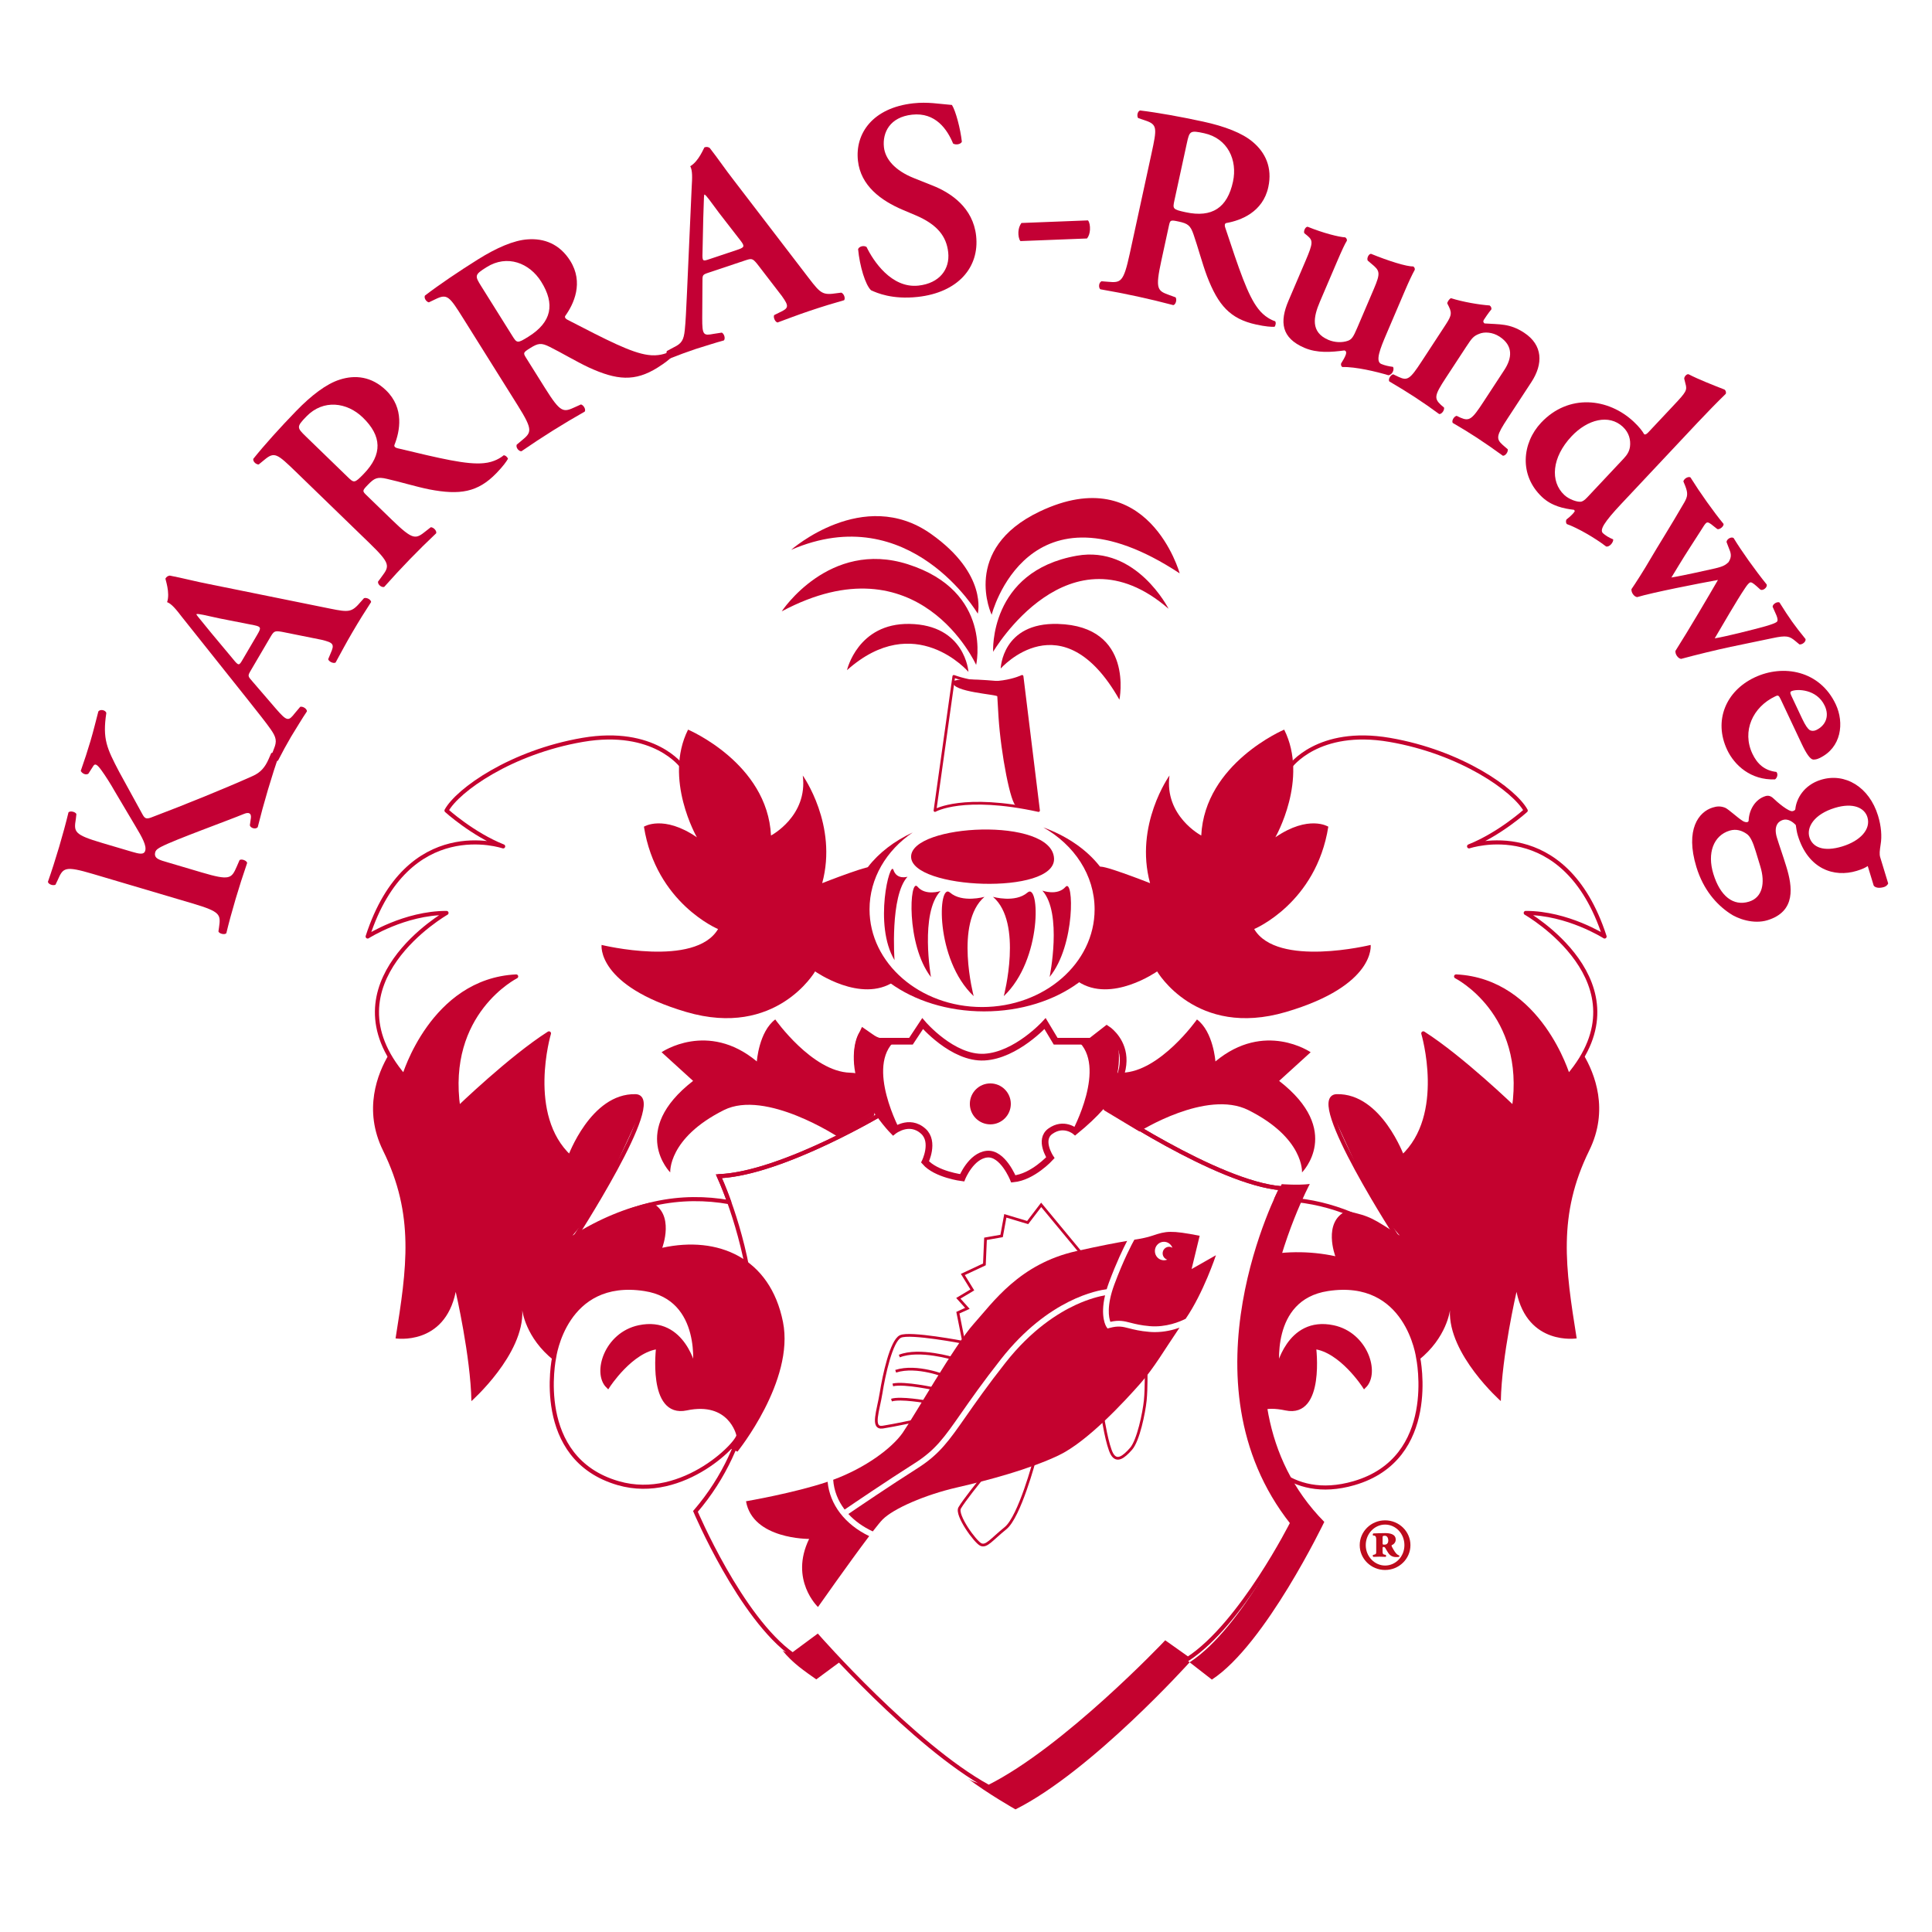 <?xml version="1.0" encoding="utf-8"?>
<!-- Generator: Adobe Illustrator 15.0.0, SVG Export Plug-In . SVG Version: 6.00 Build 0)  -->
<!DOCTYPE svg PUBLIC "-//W3C//DTD SVG 1.1//EN" "http://www.w3.org/Graphics/SVG/1.1/DTD/svg11.dtd">
<svg version="1.1" id="Ebene_1" xmlns="http://www.w3.org/2000/svg" xmlns:xlink="http://www.w3.org/1999/xlink" x="0px" y="0px"
	 width="360px" height="360px" viewBox="0 0 360 360" enable-background="new 0 0 360 360" xml:space="preserve">
<g>
	<defs>
		<rect id="SVGID_1_" x="63.922" y="89.352" width="239.246" height="247.803"/>
	</defs>
	<clipPath id="SVGID_2_">
		<use xlink:href="#SVGID_1_"  overflow="visible"/>
	</clipPath>
	<path clip-path="url(#SVGID_2_)" fill="#C4022F" d="M207.092,174.225l-6.217,8.67c6.204,4.139,14.738-1.887,14.738-1.887
		s7.233,12.492,24.005,7.561c16.77-4.932,15.784-12.495,15.784-12.495s-17.428,4.274-21.704-2.958c0,0,11.551-4.796,13.813-19.075
		c0,0-3.618-2.299-9.866,1.976c0,0,6.248-10.852,1.644-20.06c0,0-14.796,6.25-15.454,19.73c0,0-6.904-3.619-5.919-11.182
		c0,0-6.577,9.208-3.619,20.06c0,0-10.133-4.005-9.396-2.879C209.942,170.237,207.092,174.225,207.092,174.225"/>
	<path clip-path="url(#SVGID_2_)" fill="#C4022F" d="M205.739,206.894l6.58,3.948c0,0,12.486-7.893,20.283-3.995
		c10.455,5.228,10.007,11.619,10.007,11.619s7.746-7.746-4.26-17.057l5.873-5.341c0,0-8.59-5.916-17.747,1.715
		c0,0-0.383-5.533-3.438-7.824c0,0-6.868,9.734-13.931,9.926C202.048,200.076,205.739,206.894,205.739,206.894"/>
	<path clip-path="url(#SVGID_2_)" fill="#C4022F" d="M160.406,174.225l6.217,8.67c-6.205,4.139-14.739-1.887-14.739-1.887
		s-7.233,12.492-24.004,7.561c-16.769-4.932-15.784-12.495-15.784-12.495s17.427,4.274,21.704-2.958c0,0-11.548-4.796-13.813-19.075
		c0,0,3.618-2.299,9.866,1.976c0,0-6.248-10.852-1.643-20.06c0,0,14.796,6.25,15.454,19.73c0,0,6.905-3.619,5.919-11.182
		c0,0,6.578,9.208,3.619,20.06c0,0,10.133-4.005,9.396-2.879C157.556,170.237,160.406,174.225,160.406,174.225"/>
	<path clip-path="url(#SVGID_2_)" fill="#C4022F" d="M183.445,167.111c0,0-4.15,1.189-6.435-0.804
		c-2.289-1.994-2.818,12.468,4.421,19.308C181.432,185.615,177.813,171.939,183.445,167.111"/>
	<path clip-path="url(#SVGID_2_)" fill="#C4022F" d="M198.547,165.256c-1.531,1.733-4.313,0.698-4.313,0.698
		c3.773,4.197,1.348,16.085,1.348,16.085C200.435,176.094,200.08,163.523,198.547,165.256"/>
	<path clip-path="url(#SVGID_2_)" fill="#C4022F" d="M169.77,159.632c0,6.113,26.945,7.227,26.636,0.33
		C196.051,152.146,169.77,153.517,169.77,159.632"/>
	<path clip-path="url(#SVGID_2_)" fill="#C4022F" d="M191.465,166.307c-2.289,1.994-6.439,0.804-6.439,0.804
		c5.633,4.828,2.015,18.504,2.015,18.504C194.279,178.777,193.752,164.313,191.465,166.307"/>
	<path clip-path="url(#SVGID_2_)" fill="#C4022F" d="M166.477,162.094c-0.623-1.902-3.741,10.233,0.204,16.811
		c0,0-0.878-11.95,2.419-15.536C169.1,163.369,167.1,163.998,166.477,162.094"/>
	<path clip-path="url(#SVGID_2_)" fill="#C4022F" d="M194.396,154.172c5.756,3.246,9.568,8.871,9.568,15.273
		c0,10.051-9.388,18.201-20.97,18.201c-11.581,0-20.969-8.15-20.969-18.201c0-5.818,3.148-10.995,8.045-14.328
		c-6.903,3.211-11.485,8.842-11.485,15.256c0,9.988,11.098,18.085,24.793,18.085c13.689,0,24.79-8.098,24.79-18.085
		C208.169,163.273,202.557,157.131,194.396,154.172"/>
	<path clip-path="url(#SVGID_2_)" fill="#C4022F" d="M170.959,165.213c-1.487-1.771-2.177,10.787,2.515,16.857
		c0,0-2.11-11.947,1.778-16.04C175.251,166.03,172.445,166.987,170.959,165.213"/>
	<path clip-path="url(#SVGID_2_)" fill="#C4022F" d="M162.817,207.952l-6.579,3.948c0,0-13.546-8.951-21.341-5.056
		c-10.457,5.231-10.006,11.621-10.006,11.621s-7.749-7.746,4.258-17.057l-5.873-5.343c0,0,8.587-5.916,17.749,1.719
		c0,0,0.381-5.537,3.434-7.826c0,0,6.871,9.734,13.933,9.924C165.45,200.074,162.817,207.952,162.817,207.952"/>
	
		<path clip-path="url(#SVGID_2_)" fill="none" stroke="#C4022F" stroke-width="0.508" stroke-linejoin="round" stroke-miterlimit="10" d="
		M174.219,151.03c0,0,5.264-3.068,19.297,0l-3.069-24.996c0,0-5.264,2.631-12.719,0L174.219,151.03z"/>
	<path clip-path="url(#SVGID_2_)" fill="#C4022F" d="M193.516,151.03c0,0-2.518-0.751-4.124-0.867
		c-1.036-0.076-2.896-9.732-3.331-16.554c-0.092-1.452-0.167-2.775-0.227-3.851c-0.02-0.371-8.438-0.788-8.263-2.645
		c0.102-1.09,9.182-0.125,9.182-0.125s2.451-0.075,3.693-0.955L193.516,151.03z"/>
	<path clip-path="url(#SVGID_2_)" fill="#C4022F" d="M186.464,124.574c0,0,11.452-13.021,22.122,5.806
		c0,0,2.814-13.703-11.454-14.12C186.708,115.957,186.464,124.574,186.464,124.574"/>
	<path clip-path="url(#SVGID_2_)" fill="#C4022F" d="M184.781,114.553c0,0,6.676-26.371,35.035-7.717c0,0-5.87-21.147-26.089-11.522
		C178.958,102.346,184.781,114.553,184.781,114.553"/>
	<path clip-path="url(#SVGID_2_)" fill="#C4022F" d="M180.454,125.191c0,0-9.974-11.599-22.628-0.316c0,0,1.986-8.772,11.625-8.618
		C179.878,116.427,180.454,125.191,180.454,125.191"/>
	<path clip-path="url(#SVGID_2_)" fill="#C4022F" d="M181.89,123.896c0,0-10.624-23.638-36.23-9.976c0,0,8.828-13.466,23.512-8.778
		C185.051,110.21,181.89,123.896,181.89,123.896"/>
	<path clip-path="url(#SVGID_2_)" fill="#C4022F" d="M185.055,121.455c0,0,14.117-24.125,32.689-8.019
		c0,0-5.987-11.852-17.102-9.884C184.226,106.461,185.055,121.455,185.055,121.455"/>
	<path clip-path="url(#SVGID_2_)" fill="#C4022F" d="M182.193,114.35c0,0-12.656-21.467-34.775-11.896c0,0,13.45-11.87,26.043-2.981
		C184.13,107.005,182.193,114.35,182.193,114.35"/>
	
		<path clip-path="url(#SVGID_2_)" fill="none" stroke="#C4022F" stroke-width="0.762" stroke-linejoin="round" stroke-miterlimit="10" d="
		M159.111,179.018c-1.387-5.62-2.998-9.334-4.847-9.617c-8.392-1.293-15.34-4.439-15.34-4.439l-11.833-22.139
		c0,0-5.152-7.249-18.51-4.96c-13.358,2.291-23.284,9.351-25.383,13.169c0,0,4.834,4.389,10.559,6.679
		c0,0-17.808-6.109-25.252,16.794c0,0,6.871-4.391,14.694-4.391c0,0-22.809,13.02-7.909,30.447c0,0,5.24-17.853,20.889-18.614
		c0,0-13.377,6.71-10.778,24.572c0,0,9.744-9.418,16.889-13.965c0,0-4.547,15.265,3.897,23.06c0,0,4.177-11.566,12.247-11.349
		c5.692,0.152-11.764,27.026-11.764,27.026c10.526-7.468,20.524-8.83,29.217-7.286c-1.093-3.053-1.942-4.836-1.942-4.836
		c9.646-0.383,24.265-8.183,29.553-11.184c-0.364-3.564-0.77-7.151-1.22-10.628"/>
	<path clip-path="url(#SVGID_2_)" fill="#C4022F" d="M200.755,193.863c0,0,3.142,0.139,5.431-1.855
		c2.287-1.994,5.871,12.542-6.393,18.781C199.793,210.789,206.387,198.691,200.755,193.863"/>
	<path clip-path="url(#SVGID_2_)" fill="#C4022F" d="M166.835,193.863c0,0-3.142,0.139-5.431-1.855
		c-2.287-1.994-5.871,12.542,6.392,18.781C167.796,210.789,161.203,198.691,166.835,193.863"/>
	<path clip-path="url(#SVGID_2_)" fill="none" stroke="#C4022F" stroke-width="1.251" stroke-miterlimit="10" d="M171.916,190.73
		c0,0,5.59,6.578,11.508,6.248c5.919-0.33,11.308-6.248,11.308-6.248l1.975,3.289h6.575l2.961-2.303c0,0,9.866,6.247-5.919,19.072
		c0,0-2.126-1.773-4.603,0c-2.218,1.584,0,4.932,0,4.932s-3.289,3.617-6.907,3.946c0,0-1.972-4.932-4.933-4.604
		c-2.958,0.33-4.602,4.404-4.602,4.404s-4.859-0.604-6.907-2.961c0,0,1.857-3.751-0.33-5.718c-2.653-2.391-5.587,0-5.587,0
		s-9.875-9.964-5.598-18.513l2.511,1.743h6.376L171.916,190.73z"/>
	<path clip-path="url(#SVGID_2_)" fill="#C4022F" d="M180.717,205.694c0-2.108,1.711-3.816,3.816-3.816
		c2.107,0,3.818,1.708,3.818,3.816c0,2.109-1.711,3.815-3.818,3.815C182.428,209.51,180.717,207.804,180.717,205.694"/>
	<path clip-path="url(#SVGID_2_)" fill="#C4022F" d="M152.333,304.904l-4.633,3.428c-0.403-0.287-1.523-0.489-1.92-0.814
		c1.931,2.411,4.193,3.901,6.323,5.41l4.515-3.34C153.652,306.48,152.333,304.904,152.333,304.904"/>
	<path clip-path="url(#SVGID_2_)" fill="#C4022F" d="M244.063,220.618c-2.216,0.273-5.229,0.028-5.229,0.028
		s-18.973,36.71,1.957,63.113c0,0-9.159,19.502-19.121,25.985l-4.5-3.599c0,0-18.649,19.672-32.838,26.778l-0.211-0.004
		c-1.26-0.694-2.42-0.611-3.734-1.491c3.557,2.731,8.832,5.725,8.832,5.725c14.191-7.106,32.451-27.409,32.451-27.409l4.146,3.222
		c9.964-6.484,20.946-29.381,20.946-29.381C223.111,259.594,244.063,220.618,244.063,220.618"/>
	<path clip-path="url(#SVGID_2_)" fill="#C4022F" d="M145.896,246.327c-2.397-11.979-12.104-16.1-22.496-13.822
		c0,0,2.432-6.389-2.069-8.445c-4.661,1.017-9.565,2.97-14.662,6.17c0,0,2.016-2.196,3.979-5.313
		c-0.122,0.041,1.35-1.513,1.228-1.472l7.463-16.197c0.458-1.801,0.281-2.951-0.906-2.983c-8.068-0.218-12.247,11.349-12.247,11.349
		c-8.446-7.795-3.897-23.06-3.897-23.06c-7.147,4.547-16.891,13.965-16.891,13.965c-2.599-17.862,10.778-24.572,10.778-24.572
		c-15.647,0.762-20.887,18.614-20.887,18.614c-1.177-1.377-2.116-2.723-2.853-4.043c-2.089,3.514-4.806,10.272-1.067,17.869
		c5.916,12.021,4.438,21.838,2.338,35.005c0,0,9.113,1.446,11.21-8.671c0,0,2.764,11.968,2.924,20.357c0,0,9.862-8.715,9.479-16.92
		c0,0,0.57,5.102,5.842,9.29c0.049-0.306,0.083-0.471,0.083-0.471s1.939-15.074,16.869-12.786
		c11.245,1.728,9.308,15.077,9.308,15.077s-1.932-9.731-10.344-7.954c-6.115,1.294-8.331,8.494-5.81,10.975
		c0,0,4.333-6.721,9.374-7.295c0,0-1.66,12.906,5.241,11.444c8.194-1.732,9.679,4.854,9.679,4.854
		c0.206,0.241-0.415,1.245-1.662,2.523c0.963,0.432,1.515,0.676,1.515,0.676S148.088,257.291,145.896,246.327"/>
	<path clip-path="url(#SVGID_2_)" fill="none" stroke="#C4022F" stroke-width="0.762" stroke-miterlimit="10" d="M232.959,266.805
		c1.073,4.053,7.066,13.114,19.333,9.563c15.923-4.61,11.96-23.387,11.96-23.387s-1.94-15.077-16.869-12.787
		c-11.247,1.724-9.307,15.075-9.307,15.075s1.931-9.731,10.341-7.956c6.119,1.293,8.331,8.496,5.812,10.979
		c0,0-4.331-6.725-9.375-7.295c0,0,1.664,12.902-5.241,11.444C231.42,260.708,232.959,266.805,232.959,266.805z"/>
	<path clip-path="url(#SVGID_2_)" fill="none" stroke="#C4022F" stroke-width="0.762" stroke-miterlimit="10" d="M137.563,267.293
		c0.78,0.9-10.09,12.626-22.357,9.074c-15.924-4.608-11.959-23.39-11.959-23.39s1.939-15.074,16.869-12.786
		c11.245,1.726,9.308,15.077,9.308,15.077s-1.93-9.731-10.344-7.956c-6.115,1.293-8.331,8.496-5.81,10.979
		c0,0,4.333-6.725,9.374-7.295c0,0-1.662,12.902,5.241,11.442C136.078,260.706,137.563,267.293,137.563,267.293z"/>
	
		<path clip-path="url(#SVGID_2_)" fill="none" stroke="#C4022F" stroke-width="0.762" stroke-linejoin="round" stroke-miterlimit="10" d="
		M205.218,197.357c-0.35,2.717-0.674,5.5-0.973,8.288l0.619-0.019c0,0,21.978,14.855,33.907,15.788c0,0-0.379,0.719-0.968,2.025
		c7.125-0.028,14.92,2.098,23.022,7.849c0,0-17.453-26.872-11.762-27.026c8.07-0.216,12.249,11.351,12.249,11.351
		c8.444-7.795,3.897-23.063,3.897-23.063c7.146,4.55,16.89,13.968,16.89,13.968c2.599-17.862-10.778-24.574-10.778-24.574
		c15.646,0.764,20.885,18.616,20.885,18.616c14.901-17.428-7.909-30.447-7.909-30.447c7.823,0,14.694,4.391,14.694,4.391
		c-7.441-22.903-25.251-16.796-25.251-16.796c5.724-2.289,10.557-6.677,10.557-6.677c-2.1-3.818-12.022-10.88-25.381-13.169
		c-13.358-2.289-18.511,4.963-18.511,4.963l-11.831,22.137c0,0-6.95,3.148-15.344,4.439c-1.848,0.283-3.46,3.997-4.845,9.617"/>
	<path clip-path="url(#SVGID_2_)" fill="#C4022F" d="M295.062,196.518c-0.737,1.318-1.676,2.666-2.853,4.043
		c0,0-5.24-17.853-20.887-18.616c0,0,13.377,6.712,10.778,24.574c0,0-9.744-9.418-16.892-13.965c0,0,4.549,15.265-3.897,23.06
		c0,0-4.179-11.566-12.247-11.351c-1.187,0.034-1.364,1.185-0.906,2.987l7.464,16.195c-0.122-0.041,1.35,1.511,1.228,1.474
		c1.963,3.114,3.979,5.311,3.979,5.311c-5.098-3.203-5.285-3.573-9.944-4.59c-4.498,2.057-2.066,8.441-2.066,8.441
		c-4.665-1.019-10.139-1.065-14.976,0.272c-2.851,9.982-4.934,24.339,0.369,37.947c0.012,0.017,0.026,0.03,0.026,0.03
		s0.64-0.381,1.73-1.03c-1.959-2.181-2.888-4.235-2.586-4.582c0,0-1.961-6.013,6.229-4.28c6.903,1.462,5.241-11.444,5.241-11.444
		c5.042,0.574,9.375,7.295,9.375,7.295c2.521-2.479,0.306-9.681-5.81-10.975c-8.414-1.777-10.345,7.954-10.345,7.954
		s-1.937-13.35,9.309-15.075c14.929-2.293,16.867,12.784,16.867,12.784s0.036,0.167,0.085,0.469c5.272-4.187,5.843-9.29,5.843-9.29
		c-0.383,8.207,9.479,16.922,9.479,16.922c0.161-8.39,2.923-20.354,2.923-20.354c2.102,10.112,11.212,8.668,11.212,8.668
		c-2.1-13.167-3.578-22.981,2.338-35.005C299.867,206.787,297.151,200.031,295.062,196.518"/>
	<path clip-path="url(#SVGID_2_)" fill="none" stroke="#C4022F" stroke-width="0.762" stroke-miterlimit="10" d="M204.864,205.627
		c0,0,21.978,14.855,33.907,15.785c0,0-18.91,35.944,2.02,62.348c0,0-9.478,18.864-19.438,25.35l-4.181-2.965
		c0,0-18.651,19.674-32.84,26.782l-0.211-0.006c-13.908-7.645-31.787-28.017-31.787-28.017l-4.635,3.426
		c-9.709-6.862-18.111-26.701-18.111-26.701c21.923-25.58,4.358-62.46,4.358-62.46c11.953-0.475,31.555-12.347,31.555-12.347"/>
	<path clip-path="url(#SVGID_2_)" fill="none" stroke="#C4022F" stroke-width="0.513" stroke-miterlimit="10" d="M170.875,264.673
		c0,0-4.179,0.912-6.378,1.25c-2.195,0.336-0.833-3.105-0.316-6.378c0.518-3.272,1.888-9.644,3.58-10.501
		c1.69-0.855,11.833,1.096,11.833,1.096l-1.107-5.539l1.77-0.805l-1.686-1.877l2.611-1.561l-1.772-2.879l4.018-1.876l0.207-4.771
		l3.002-0.527l0.688-3.751l4.164,1.252l2.519-3.299l7.655,9.245"/>
	<path clip-path="url(#SVGID_2_)" fill="none" stroke="#C4022F" stroke-width="0.513" stroke-miterlimit="10" d="M177.746,253.178
		c0,0-6.474-1.983-10.166-0.493"/>
	<path clip-path="url(#SVGID_2_)" fill="none" stroke="#C4022F" stroke-width="0.513" stroke-miterlimit="10" d="M176.292,256.48
		c0,0-5.417-2.246-9.396-0.967"/>
	<path clip-path="url(#SVGID_2_)" fill="none" stroke="#C4022F" stroke-width="0.513" stroke-miterlimit="10" d="M174.443,258.859
		c0,0-5.944-1.322-8.08-0.799"/>
	<path clip-path="url(#SVGID_2_)" fill="none" stroke="#C4022F" stroke-width="0.513" stroke-miterlimit="10" d="M172.724,261.237
		c-0.126-0.017-4.93-0.886-6.61-0.349"/>
	<path clip-path="url(#SVGID_2_)" fill="#C4022F" d="M215.184,248.219c-0.336,0-0.682-0.012-1.03-0.045
		c-1.749-0.146-2.856-0.43-3.746-0.657c-1.255-0.322-2.015-0.516-3.666-0.071l-0.37,0.1l-0.212-0.317
		c-0.06-0.086-1.191-1.859-0.247-5.867c-0.946,0.163-2.926,0.609-5.476,1.788c-3.307,1.531-8.259,4.643-13.077,10.769
		c-3.374,4.288-5.598,7.469-7.382,10.028c-3.17,4.537-4.916,7.038-9.023,9.646c-5.156,3.272-11.045,7.268-12.872,8.514
		c1.187,1.296,2.721,2.399,4.547,3.25c0.798-1.034,1.442-1.824,1.814-2.203c2.03-2.061,7.948-4.626,13.866-5.986
		c5.914-1.36,13.517-3.403,18.927-5.971c5.413-2.566,12.359-10.127,15.24-13.394c2.584-2.928,4.494-6.275,7.307-10.409
		C218.589,247.822,216.996,248.219,215.184,248.219"/>
	<path clip-path="url(#SVGID_2_)" fill="#C4022F" d="M207.636,239.363c-1.48,3.989-1.017,6.168-0.735,6.941
		c1.637-0.37,2.55-0.139,3.773,0.176c0.851,0.216,1.91,0.488,3.569,0.629c3.034,0.257,5.612-0.829,6.686-1.373
		c3.317-4.81,5.641-11.841,5.641-11.841l-4.533,2.574l1.505-6.203c-5.4-1.051-6.245-0.88-8.78-0.026
		c-1.112,0.373-1.929,0.518-3.393,0.76C210.94,231.768,209.354,234.732,207.636,239.363 M216.889,231.389
		c0.719,0.002,1.329,0.464,1.57,1.109c-0.18-0.109-0.388-0.179-0.613-0.179c-0.662-0.002-1.199,0.544-1.203,1.222
		c0,0.556,0.364,1.022,0.861,1.173c-0.194,0.077-0.403,0.122-0.626,0.122c-0.933-0.004-1.686-0.777-1.682-1.729
		C215.198,232.154,215.958,231.387,216.889,231.389"/>
	<path clip-path="url(#SVGID_2_)" fill="#C4022F" d="M157.387,281.285c1.721-1.175,7.734-5.26,12.994-8.598
		c3.926-2.492,5.527-4.785,8.72-9.356c1.794-2.566,4.024-5.763,7.418-10.076c8.874-11.285,18.132-12.837,19.697-13.026
		c0.122-0.396,0.255-0.805,0.416-1.238c1.402-3.781,2.702-6.438,3.396-7.765c-1.904,0.322-4.73,0.841-9.461,1.9
		c-10.645,2.376-15.563,9.597-19.124,13.552c-3.557,3.95-11.197,17.365-13.234,20.29c-1.989,2.856-6.891,6.526-12.955,8.765
		C155.393,277.752,156.134,279.642,157.387,281.285"/>
	<path clip-path="url(#SVGID_2_)" fill="#C4022F" d="M154.212,276.103c-6.248,2.107-15.203,3.635-15.203,3.635
		c1.238,7.119,11.76,7.016,11.76,7.016c-3.712,7.636,1.651,12.69,1.651,12.69s5.887-8.386,9.542-13.212
		C157.431,284.047,154.619,280.36,154.212,276.103"/>
	<path clip-path="url(#SVGID_2_)" fill="none" stroke="#C4022F" stroke-width="0.513" stroke-miterlimit="10" d="M213.555,255.159
		c0,0,0.08,3.49-0.15,5.789c-0.234,2.295-1.299,7.5-2.657,9.027c-1.354,1.527-2.633,2.519-3.531,0.983
		c-0.894-1.535-1.719-6.813-1.719-6.813"/>
	<path clip-path="url(#SVGID_2_)" fill="none" stroke="#C4022F" stroke-width="0.513" stroke-miterlimit="10" d="M192.811,271.94
		c0,0-2.814,10.681-5.447,12.816c-2.633,2.137-3.539,3.511-4.588,3.049c-1.049-0.465-4.71-5.528-3.952-6.83
		c0.751-1.299,3.871-5.252,4.472-5.862"/>
</g>
<g>
	<circle fill="none" cx="188.159" cy="201.481" r="147.973"/>
	<path fill="#C30034" d="M24.564,158.709c1.345,0.398,2.256,0.614,2.493-0.182c0.28-0.947-0.526-2.432-1.833-4.607l-3.975-6.702
		c-0.455-0.84-1.672-2.771-2.291-3.604c-0.88-1.236-1.264-1.404-1.591-0.851l-0.905,1.412c-0.467,0.294-1.136-0.012-1.415-0.527
		c0.72-2.063,1.256-3.692,1.802-5.535c0.634-2.142,0.992-3.716,1.472-5.523c0.312-0.503,1.387-0.293,1.489,0.278
		c-0.725,4.824,0.073,6.523,2.393,10.948c1.508,2.776,2.96,5.373,4.327,7.891c0.42,0.774,0.69,0.963,1.6,0.637
		c6.346-2.401,13.674-5.378,18.92-7.726c1.555-0.678,2.343-1.689,2.985-3.125l0.503-1.151c0.352-0.275,1.384,0.085,1.415,0.527
		c-0.615,1.714-1.255,3.692-2.038,6.331c-0.723,2.441-1.335,4.697-1.886,6.918c-0.36,0.489-1.357,0.194-1.474-0.328l0.2-1.403
		c0.086-0.841-0.382-1.089-1.243-0.747c-3.209,1.325-13.033,4.863-15.472,6.146c-0.452,0.245-0.968,0.525-1.101,0.974
		c-0.37,1.246,0.856,1.5,2.3,1.928l6.326,1.873c5.28,1.563,5.562,1.16,6.554-1.093l0.519-1.201c0.353-0.274,1.334,0.07,1.415,0.528
		c-0.792,2.311-1.506,4.537-2.155,6.729c-0.649,2.191-1.293,4.547-1.724,6.37c-0.317,0.34-1.328,0.094-1.474-0.328l0.107-0.727
		c0.344-2.444,0.329-2.938-4.953-4.501l-18.529-5.487c-5.279-1.563-5.562-1.159-6.554,1.094l-0.43,0.902
		c-0.452,0.245-1.333-0.07-1.415-0.527c0.704-2.013,1.417-4.239,2.097-6.53c0.649-2.192,1.262-4.448,1.738-6.421
		c0.317-0.339,1.328-0.094,1.473,0.328l-0.1,0.892c-0.396,2.43-0.378,2.922,4.901,4.485L24.564,158.709z"/>
	<path fill="#C30034" d="M46.794,124.824c-0.684,1.166-0.657,1.121,0.315,2.234l4.296,4.991c2.117,2.447,2.356,2.347,3.553,0.821
		l0.987-1.167c0.497-0.13,1.277,0.388,1.246,0.852c-0.931,1.381-1.799,2.858-2.922,4.669c-0.867,1.479-1.637,2.893-2.468,4.513
		c-0.409,0.183-1.107-0.167-1.327-0.718l0.565-1.475c0.583-1.404,0.47-2.134-0.613-3.674c-0.849-1.221-2.31-3.042-4.176-5.402
		l-12.342-15.497c-1.091-1.424-1.93-2.458-2.77-2.771c0.607-1.752-0.362-4.309-0.31-4.397c0.211-0.358,0.477-0.504,0.806-0.551
		c2.437,0.467,4.884,1.12,7.319,1.587l22.553,4.568c3.606,0.731,4.051,0.691,5.795-1.355l0.528-0.593
		c0.525-0.175,1.286,0.272,1.326,0.718c-1.168,1.783-2.187,3.414-3.553,5.743c-1.13,1.926-2.198,3.949-3.074,5.543
		c-0.434,0.227-1.267-0.202-1.376-0.628l0.443-1.064c0.768-1.718,0.578-2.01-1.69-2.558l-7.327-1.472
		c-1.472-0.262-1.551-0.128-2.288,1.126L46.794,124.824z M47.935,118.268c0.736-1.254,0.751-1.486-0.534-1.759l-6.479-1.274
		c-2.821-0.633-3.83-0.863-4.274-0.823l-0.053,0.089c0.208,0.363,1.117,1.379,2.75,3.422l4.136,4.957
		c1.01,1.256,1.088,1.121,1.72,0.046L47.935,118.268z"/>
	<path fill="#C30034" d="M55.206,87.983c-3.581-3.47-4.064-3.867-5.95-2.295l-1.052,0.862c-0.514,0.008-1.111-0.57-1.007-1.05
		c2.053-2.566,5.013-5.846,7.979-8.903c2.818-2.91,5.65-5.084,8.135-5.857c2.851-0.926,5.942-0.607,8.627,1.995
		c3.432,3.326,2.58,7.637,1.555,10.188c-0.105,0.332,0.266,0.547,0.635,0.614c7.927,1.896,12.904,3.104,16.058,2.762
		c1.906-0.178,3.178-1.042,3.649-1.454c0.331-0.041,0.741,0.356,0.818,0.648c-0.322,0.557-0.896,1.373-2.161,2.679
		c-3.471,3.58-6.805,4.109-12.479,3.023c-2.542-0.511-5.606-1.455-7.928-1.97c-1.77-0.413-2.316-0.147-3.509,1.083
		c-1.085,1.119-1.083,1.193-0.301,1.952l4.774,4.627c3.953,3.831,4.391,3.604,6.313,2.068l0.907-0.712
		c0.515-0.008,1.149,0.68,1.009,1.122c-1.664,1.569-3.329,3.212-4.918,4.853c-1.591,1.641-3.18,3.355-4.769,5.144
		c-0.438,0.153-1.217-0.386-1.154-0.974l0.684-0.929c1.475-1.97,1.688-2.415-2.265-6.246L55.206,87.983z M64.77,88.863
		c1.193,1.156,1.267,1.229,3.003-0.562c3.541-3.655,3.377-7.069-0.166-10.503c-2.946-2.856-7.363-3.447-10.508-0.203
		c-1.879,1.939-1.804,2.085-0.088,3.748L64.77,88.863z"/>
	<path fill="#C30034" d="M86.363,59.405c-2.647-4.226-3.021-4.726-5.229-3.65l-1.227,0.585c-0.501-0.115-0.943-0.819-0.729-1.26
		c2.609-2.001,6.267-4.478,9.877-6.738c3.433-2.151,6.702-3.586,9.3-3.742c2.99-0.219,5.914,0.83,7.9,4
		c2.536,4.049,0.68,8.031-0.926,10.264c-0.182,0.297,0.128,0.594,0.469,0.748c7.245,3.736,11.79,6.1,14.934,6.52
		c1.895,0.284,3.336-0.251,3.893-0.538c0.33,0.038,0.634,0.522,0.64,0.825c-0.446,0.463-1.199,1.119-2.74,2.084
		c-4.226,2.647-7.59,2.364-12.839-0.047c-2.347-1.104-5.097-2.754-7.228-3.809c-1.62-0.823-2.213-0.697-3.667,0.213
		c-1.32,0.828-1.337,0.899-0.758,1.824l3.529,5.634c2.924,4.666,3.403,4.55,5.637,3.519l1.051-0.476
		c0.502,0.116,0.954,0.936,0.712,1.332c-1.993,1.125-4,2.322-5.938,3.535c-1.937,1.213-3.89,2.498-5.859,3.854
		c-0.463,0.045-1.09-0.664-0.887-1.221l0.885-0.739c1.903-1.56,2.216-1.94-0.706-6.605L86.363,59.405z M95.439,62.546
		c0.883,1.408,0.938,1.496,3.051,0.173c4.313-2.703,4.971-6.057,2.351-10.238c-2.178-3.477-6.325-5.108-10.155-2.709
		c-2.289,1.434-2.25,1.593-0.981,3.618L95.439,62.546z"/>
	<path fill="#C30034" d="M132.123,50.777c-1.282,0.428-1.232,0.412-1.231,1.89l-0.042,6.587c-0.012,3.236,0.233,3.318,2.139,2.955
		l1.511-0.231c0.46,0.229,0.708,1.132,0.378,1.461c-1.608,0.429-3.234,0.974-5.27,1.6c-1.626,0.544-3.137,1.104-4.828,1.779
		c-0.427-0.131-0.723-0.854-0.526-1.412l1.395-0.74c1.364-0.675,1.756-1.3,1.952-3.173c0.162-1.479,0.258-3.811,0.403-6.817
		l0.882-19.795c0.113-1.79,0.16-3.121-0.268-3.909c1.608-0.922,2.559-3.484,2.658-3.518c0.394-0.132,0.69-0.066,0.969,0.113
		c1.53,1.953,2.945,4.055,4.474,6.008l14,18.267c2.236,2.922,2.599,3.184,5.259,2.786l0.788-0.099c0.51,0.213,0.79,1.05,0.527,1.411
		c-2.052,0.578-3.892,1.138-6.453,1.996c-2.119,0.708-4.253,1.531-5.961,2.157c-0.477-0.114-0.823-0.984-0.626-1.379l1.034-0.511
		c1.708-0.79,1.757-1.135,0.407-3.038l-4.557-5.925c-0.938-1.166-1.085-1.116-2.464-0.654L132.123,50.777z M137.291,46.583
		c1.38-0.462,1.544-0.626,0.753-1.677l-4.046-5.219c-1.711-2.33-2.32-3.168-2.682-3.43l-0.097,0.032
		c-0.083,0.411-0.064,1.774-0.177,4.386l-0.14,6.456c-0.064,1.61,0.083,1.561,1.266,1.165L137.291,46.583z"/>
	<path fill="#C30034" d="M162.304,54.084c-1.049-0.981-2.112-4.471-2.411-7.679c0.252-0.55,1.125-0.698,1.577-0.382
		c1.219,2.531,4.614,7.751,9.675,7.195c3.924-0.432,5.885-3.05,5.539-6.2c-0.324-2.944-1.979-5.165-6.089-6.909l-2.356-0.996
		c-4.111-1.743-7.865-4.519-8.375-9.166c-0.561-5.112,2.784-9.869,10.322-10.697c2.686-0.295,4.715,0.109,7.194,0.308
		c0.692,1.074,1.583,4.425,1.85,6.853c-0.208,0.492-1.131,0.646-1.636,0.336c-1.07-2.601-3.256-5.861-7.646-5.379
		c-4.131,0.453-5.54,3.325-5.24,6.063c0.238,2.168,1.991,4.328,5.598,5.761l3.389,1.353c3.549,1.387,7.619,4.181,8.191,9.396
		c0.646,5.887-3.387,10.563-10.875,11.385C166.26,55.846,163.404,54.591,162.304,54.084z"/>
	<path fill="#C30034" d="M202.726,41.067c0.295,0.327,0.413,1.063,0.376,1.736c-0.032,0.622-0.221,1.236-0.555,1.635l-12.404,0.485
		c-0.294-0.328-0.409-1.114-0.379-1.685c0.036-0.675,0.219-1.185,0.559-1.687L202.726,41.067z"/>
	<path fill="#C30034" d="M214.546,28.698c1.059-4.873,1.14-5.493-1.19-6.266l-1.288-0.438c-0.276-0.433-0.101-1.244,0.36-1.41
		c3.265,0.39,7.612,1.174,11.775,2.078c3.959,0.86,7.301,2.117,9.271,3.82c2.29,1.934,3.65,4.727,2.857,8.382
		c-1.015,4.671-5.126,6.224-7.834,6.698c-0.338,0.086-0.324,0.515-0.188,0.863c2.574,7.734,4.175,12.602,6.131,15.1
		c1.157,1.527,2.563,2.151,3.161,2.334c0.211,0.259,0.09,0.817-0.118,1.037c-0.644,0.021-1.641-0.036-3.417-0.423
		c-4.873-1.058-7.084-3.611-9.155-9.005c-0.908-2.43-1.724-5.53-2.511-7.774c-0.584-1.722-1.098-2.046-2.772-2.41
		c-1.524-0.33-1.585-0.29-1.817,0.775l-1.41,6.498c-1.169,5.381-0.746,5.633,1.575,6.456l1.084,0.394
		c0.277,0.433,0.029,1.336-0.422,1.45c-2.212-0.586-4.484-1.133-6.719-1.618c-2.233-0.485-4.528-0.931-6.886-1.336
		c-0.362-0.291-0.316-1.237,0.217-1.494l1.15,0.091c2.452,0.213,2.941,0.16,4.111-5.221L214.546,28.698z M218.848,37.287
		c-0.353,1.625-0.375,1.727,2.063,2.256c4.974,1.08,7.788-0.86,8.836-5.684c0.87-4.01-0.958-8.075-5.374-9.035
		c-2.641-0.572-2.724-0.432-3.231,1.904L218.848,37.287z"/>
	<path fill="#C30034" d="M258.337,62.244c-1.143,2.675-2.116,5.082-0.97,5.572c0.669,0.286,1.445,0.449,2.196,0.544
		c0.28,0.402-0.054,1.446-0.837,1.563c-2.203-0.659-6.146-1.61-8.607-1.532c-0.219-0.15-0.281-0.402-0.227-0.661
		c0.34-0.533,0.742-1.208,0.898-1.706c0.115-0.403,0.034-0.607-0.252-0.729c-2.516,0.337-5.088,0.537-7.476-0.484
		c-4.298-1.837-4.663-4.816-2.968-8.78l3.184-7.449c1.43-3.344,1.381-3.76,0.351-4.651l-0.587-0.477
		c-0.186-0.361,0.183-1.222,0.625-1.201c2.887,1.177,5.793,1.91,7.006,1.978c0.219,0.149,0.35,0.375,0.295,0.634
		c-0.342,0.532-0.879,1.657-1.879,3.997l-3.143,7.355c-1.204,2.818-1.803,5.669,1.589,7.118c1.099,0.469,2.523,0.57,3.662,0.153
		c0.682-0.273,0.961-0.663,1.717-2.43l3.081-7.212c1.307-3.056,1.122-3.417-0.469-4.718l-0.662-0.566
		c-0.231-0.381,0.136-1.24,0.6-1.269c3.22,1.319,6.705,2.415,7.865,2.345c0.218,0.15,0.348,0.375,0.293,0.634
		c-0.482,0.867-1.123,2.231-1.877,3.999L258.337,62.244z"/>
	<path fill="#C30034" d="M269.42,70.398c-2.105,3.216-2.245,3.809-0.938,5.036l0.596,0.514c0.104,0.503-0.45,1.258-0.912,1.203
		c-1.464-1.082-2.914-2.093-4.522-3.146c-1.391-0.91-2.896-1.834-4.778-2.941c-0.235-0.401,0.233-1.212,0.737-1.317l1.041,0.496
		c1.621,0.749,2.107,0.386,4.213-2.831l4.181-6.391c1.281-1.955,1.621-2.478,0.962-3.84l-0.322-0.646
		c-0.016-0.259,0.382-0.867,0.697-0.971c2.21,0.701,5.283,1.223,7.188,1.351c0.304,0.199,0.363,0.486,0.338,0.718
		c-0.627,0.769-1.168,1.595-1.396,1.941c-0.199,0.305-0.125,0.478,0.106,0.691c2.782,0.207,4.684-0.039,7.378,1.725
		c3.521,2.304,3.58,5.818,1.361,9.209l-4.41,6.737c-2.105,3.216-2.244,3.808-0.908,4.993l0.914,0.784
		c0.105,0.503-0.45,1.258-0.912,1.204c-1.769-1.282-3.218-2.293-4.825-3.345c-1.435-0.938-2.941-1.862-4.519-2.771
		c-0.235-0.401,0.233-1.212,0.736-1.317l0.71,0.34c1.647,0.706,2.136,0.342,4.24-2.875l3.925-5.998
		c1.451-2.217,1.719-4.524-0.889-6.231c-1.348-0.882-2.889-0.897-3.75-0.529c-1.076,0.413-1.377,0.774-2.43,2.384L269.42,70.398z"/>
	<path fill="#C30034" d="M302.112,93.877c-3.235,3.445-4.073,4.867-3.43,5.473c0.417,0.391,1.13,0.846,1.911,1.152
		c0.09,0.512-0.688,1.491-1.318,1.327c-2.108-1.624-5.401-3.505-7.332-4.18c-0.154-0.216-0.201-0.545-0.063-0.843l0.607-0.497
		c0.573-0.532,0.856-0.835,0.959-1.096l-0.154-0.215c-1.917-0.234-4.136-0.68-5.953-2.386c-4.315-4.055-3.732-10.062-0.177-13.848
		c5.121-5.451,12.533-4.618,17.265-0.174c0.985,0.925,1.597,1.715,1.946,2.328c0.188,0.104,0.406,0.023,0.797-0.393l4.658-4.96
		c2.383-2.536,2.594-2.836,2.224-4.11l-0.21-0.839c-0.086-0.365,0.445-1.006,0.816-0.871c1.869,0.971,4.584,2.024,6.668,2.842
		c0.262,0.175,0.347,0.54,0.244,0.8c-1.497,1.443-3.74,3.756-5.27,5.383L302.112,93.877z M302.512,85.486
		c0.711-0.757,1.096-1.393,1.215-2.279c0.146-1.217-0.154-2.567-1.328-3.67c-2.573-2.417-6.584-1.41-9.572,1.771
		c-3.662,3.898-4.035,8.394-1.348,10.918c0.908,0.854,2.393,1.322,3.017,1.265c0.366-0.011,0.762-0.28,1.26-0.811L302.512,85.486z"
		/>
	<path fill="#C30034" d="M327.33,109.239c-0.682-0.6-1.049-0.848-1.303-0.667c-0.212,0.151-0.436,0.374-0.834,0.978
		c-1.533,2.237-4.432,7.299-5.68,9.398c1.951-0.306,7.356-1.667,9.43-2.249c1.213-0.354,1.811-0.59,2.107-0.8
		c0.254-0.181,0.213-0.598-0.021-1.196l-0.729-1.649c0.013-0.519,0.877-1.007,1.283-0.79c0.939,1.499,1.65,2.587,2.344,3.561
		c0.692,0.973,1.457,1.958,2.51,3.253c0.102,0.501-0.586,1.056-1.137,1.001l-0.783-0.653c-1.079-0.89-1.604-1.089-4.311-0.502
		l-7.719,1.606c-2.821,0.604-6.355,1.463-9.242,2.243c-0.289-0.049-0.555-0.242-0.765-0.539c-0.212-0.296-0.308-0.61-0.29-0.942
		c2.639-4.174,6.036-9.971,7.926-13.229c-3.612,0.658-12.123,2.317-15.064,3.2c-0.289-0.048-0.555-0.242-0.766-0.538
		c-0.211-0.297-0.307-0.611-0.289-0.942c0.69-1.001,2.3-3.486,3.613-5.761c1.261-2.172,3.639-5.906,6.266-10.454
		c0.588-1.056,0.686-1.636,0.139-3.03l-0.343-0.84c0.128-0.537,0.907-0.965,1.317-0.747c1,1.584,1.891,2.925,3.066,4.575
		c1.145,1.608,2.211,3.017,3.109,4.099c0.07,0.459-0.744,1.104-1.167,0.958l-0.724-0.568c-0.622-0.514-1.02-0.805-1.315-0.594
		c-0.254,0.181-0.515,0.621-1.022,1.43l-1.969,3.059c-1.458,2.249-2.966,4.789-3.528,5.7c1.147-0.18,3.196-0.617,4.47-0.887
		l3.637-0.804c1.588-0.365,2.012-0.667,2.543-1.174c0.66-1.043,0.468-1.671-0.013-2.795l-0.362-0.955
		c0.014-0.519,0.848-1.049,1.316-0.747c0.698,1.161,1.771,2.757,2.795,4.195s2.301,3.144,3.383,4.479
		c0.132,0.544-0.686,1.188-1.168,0.958L327.33,109.239z"/>
	<path fill="#C30034" d="M331.875,130.451c-0.42-0.893-0.512-0.964-1.076-0.698c-4.229,1.992-6.238,6.5-4.268,10.682
		c0.885,1.88,2.227,3.143,4.475,3.403c0.361,0.404,0.136,1.143-0.266,1.389c-4.511,0.174-7.559-2.639-8.91-5.506
		c-2.568-5.45-0.232-10.973,5.125-13.496c5.309-2.502,12.135-1.298,15.102,4.998c1.639,3.477,1.066,8.111-3.021,10.037
		c-0.423,0.199-0.728,0.285-1.192,0.274c-0.556-0.083-1.252-1.075-2.138-2.954L331.875,130.451z M335.792,133.889
		c0.642,1.362,1.07,1.907,1.413,2.147c0.321,0.193,0.785,0.204,1.209,0.005c1.691-0.797,2.545-2.52,1.593-4.541
		c-1.484-3.148-5.225-3.165-6.212-2.7c-0.188,0.089-0.285,0.249-0.019,0.813L335.792,133.889z"/>
	<path fill="#C30034" d="M348.027,161.376c-0.451,0.301-0.969,0.566-2.062,0.899c-4.173,1.272-9.046-0.283-10.968-6.593
		c-0.184-0.597-0.28-1.272-0.378-1.948c-0.64-0.674-1.512-1.223-2.407-0.95c-0.993,0.304-1.726,1.286-1.104,3.323
		c0.44,1.441,1.114,3.299,1.766,5.435c1.09,3.577,1.872,8.28-3.543,9.931c-2.584,0.787-5.563-0.26-7.015-1.282
		c-2.456-1.641-4.916-4.366-6.219-8.64c-2.134-7.005,0.448-10.289,3.031-11.077c0.746-0.228,1.422-0.324,2.35,0.045
		c0.633,0.295,2.301,1.851,3.174,2.398c0.419,0.308,1.171,0.458,1.184-0.035c0.066-1.921,1.187-3.945,3.124-4.536
		c0.497-0.151,0.956-0.073,1.485,0.417c0.624,0.624,2.906,2.589,3.602,2.376c0.149-0.045,0.447-0.135,0.486-0.364
		c0.181-1.901,1.561-4.495,4.791-5.479c4.473-1.362,8.986,1.334,10.622,6.7c0.604,1.987,0.737,3.847,0.485,5.335
		c-0.179,1.195-0.26,1.818-0.079,2.414l1.484,4.869c-0.089,0.244-0.376,0.549-0.772,0.67c-0.995,0.303-1.711,0.088-1.932-0.28
		L348.027,161.376z M327.15,158.617c-0.53-1.739-0.998-2.736-1.626-3.196c-0.903-0.647-1.995-1.021-3.237-0.644
		c-3.03,0.925-4.199,4.213-3.033,8.039c1.286,4.223,3.752,6.077,6.633,5.198c2.535-0.771,3.065-3.485,2.126-6.565L327.15,158.617z
		 M337.158,156.001c0.576,1.888,2.639,2.78,6.117,1.72c3.377-1.03,5.373-3.213,4.69-5.448c-0.529-1.739-2.638-2.779-6.066-1.735
		C338.074,151.704,336.583,154.113,337.158,156.001z"/>
</g>
<g>
	<path fill="#BD0B1D" d="M262.815,287.916c0,2.545-2.115,4.626-4.724,4.626c-2.612,0-4.728-2.081-4.728-4.626
		c0-2.544,2.115-4.624,4.728-4.624C260.7,283.292,262.815,285.372,262.815,287.916z M254.488,287.916
		c0,2.115,1.652,3.799,3.604,3.799c1.981,0,3.6-1.684,3.6-3.799c0-2.146-1.618-3.833-3.6-3.833
		C256.141,284.083,254.488,285.77,254.488,287.916z M256.439,286.858c0-0.462-0.1-0.693-0.431-0.726h-0.165
		c-0.065-0.131-0.065-0.363,0.066-0.399c0.826-0.032,1.519-0.063,2.182-0.063c0.858,0,1.981,0.163,1.981,1.221
		c0,0.531-0.398,0.893-0.728,1.024c-0.066,0.033-0.066,0.1,0,0.266c0.397,0.761,0.728,1.255,0.992,1.455
		c0.164,0.096,0.231,0.163,0.362,0.195c0.065,0,0.065,0.232,0,0.267c-0.198,0.033-0.362,0.033-0.562,0.033
		c-0.627,0-1.09-0.231-1.453-0.763c-0.198-0.296-0.361-0.595-0.563-0.925c-0.066-0.132-0.199-0.197-0.33-0.197
		c-0.132,0-0.164,0.101-0.164,0.163v0.532c0,0.527,0,0.694,0.463,0.758l0.132,0.032c0.064,0.035,0.064,0.332,0,0.366
		c-0.398,0-0.727-0.034-1.189-0.034c-0.43,0-0.795,0.034-1.124,0.034c-0.132-0.034-0.132-0.331-0.066-0.366l0.165-0.032
		c0.431-0.1,0.431-0.199,0.431-0.758V286.858z M257.629,287.555c0,0.264,0.032,0.264,0.395,0.264c0.529,0,0.662-0.464,0.662-0.728
		c0-0.596-0.266-0.926-0.629-0.926c-0.396,0-0.428,0.067-0.428,0.3V287.555z"/>
</g>
</svg>

